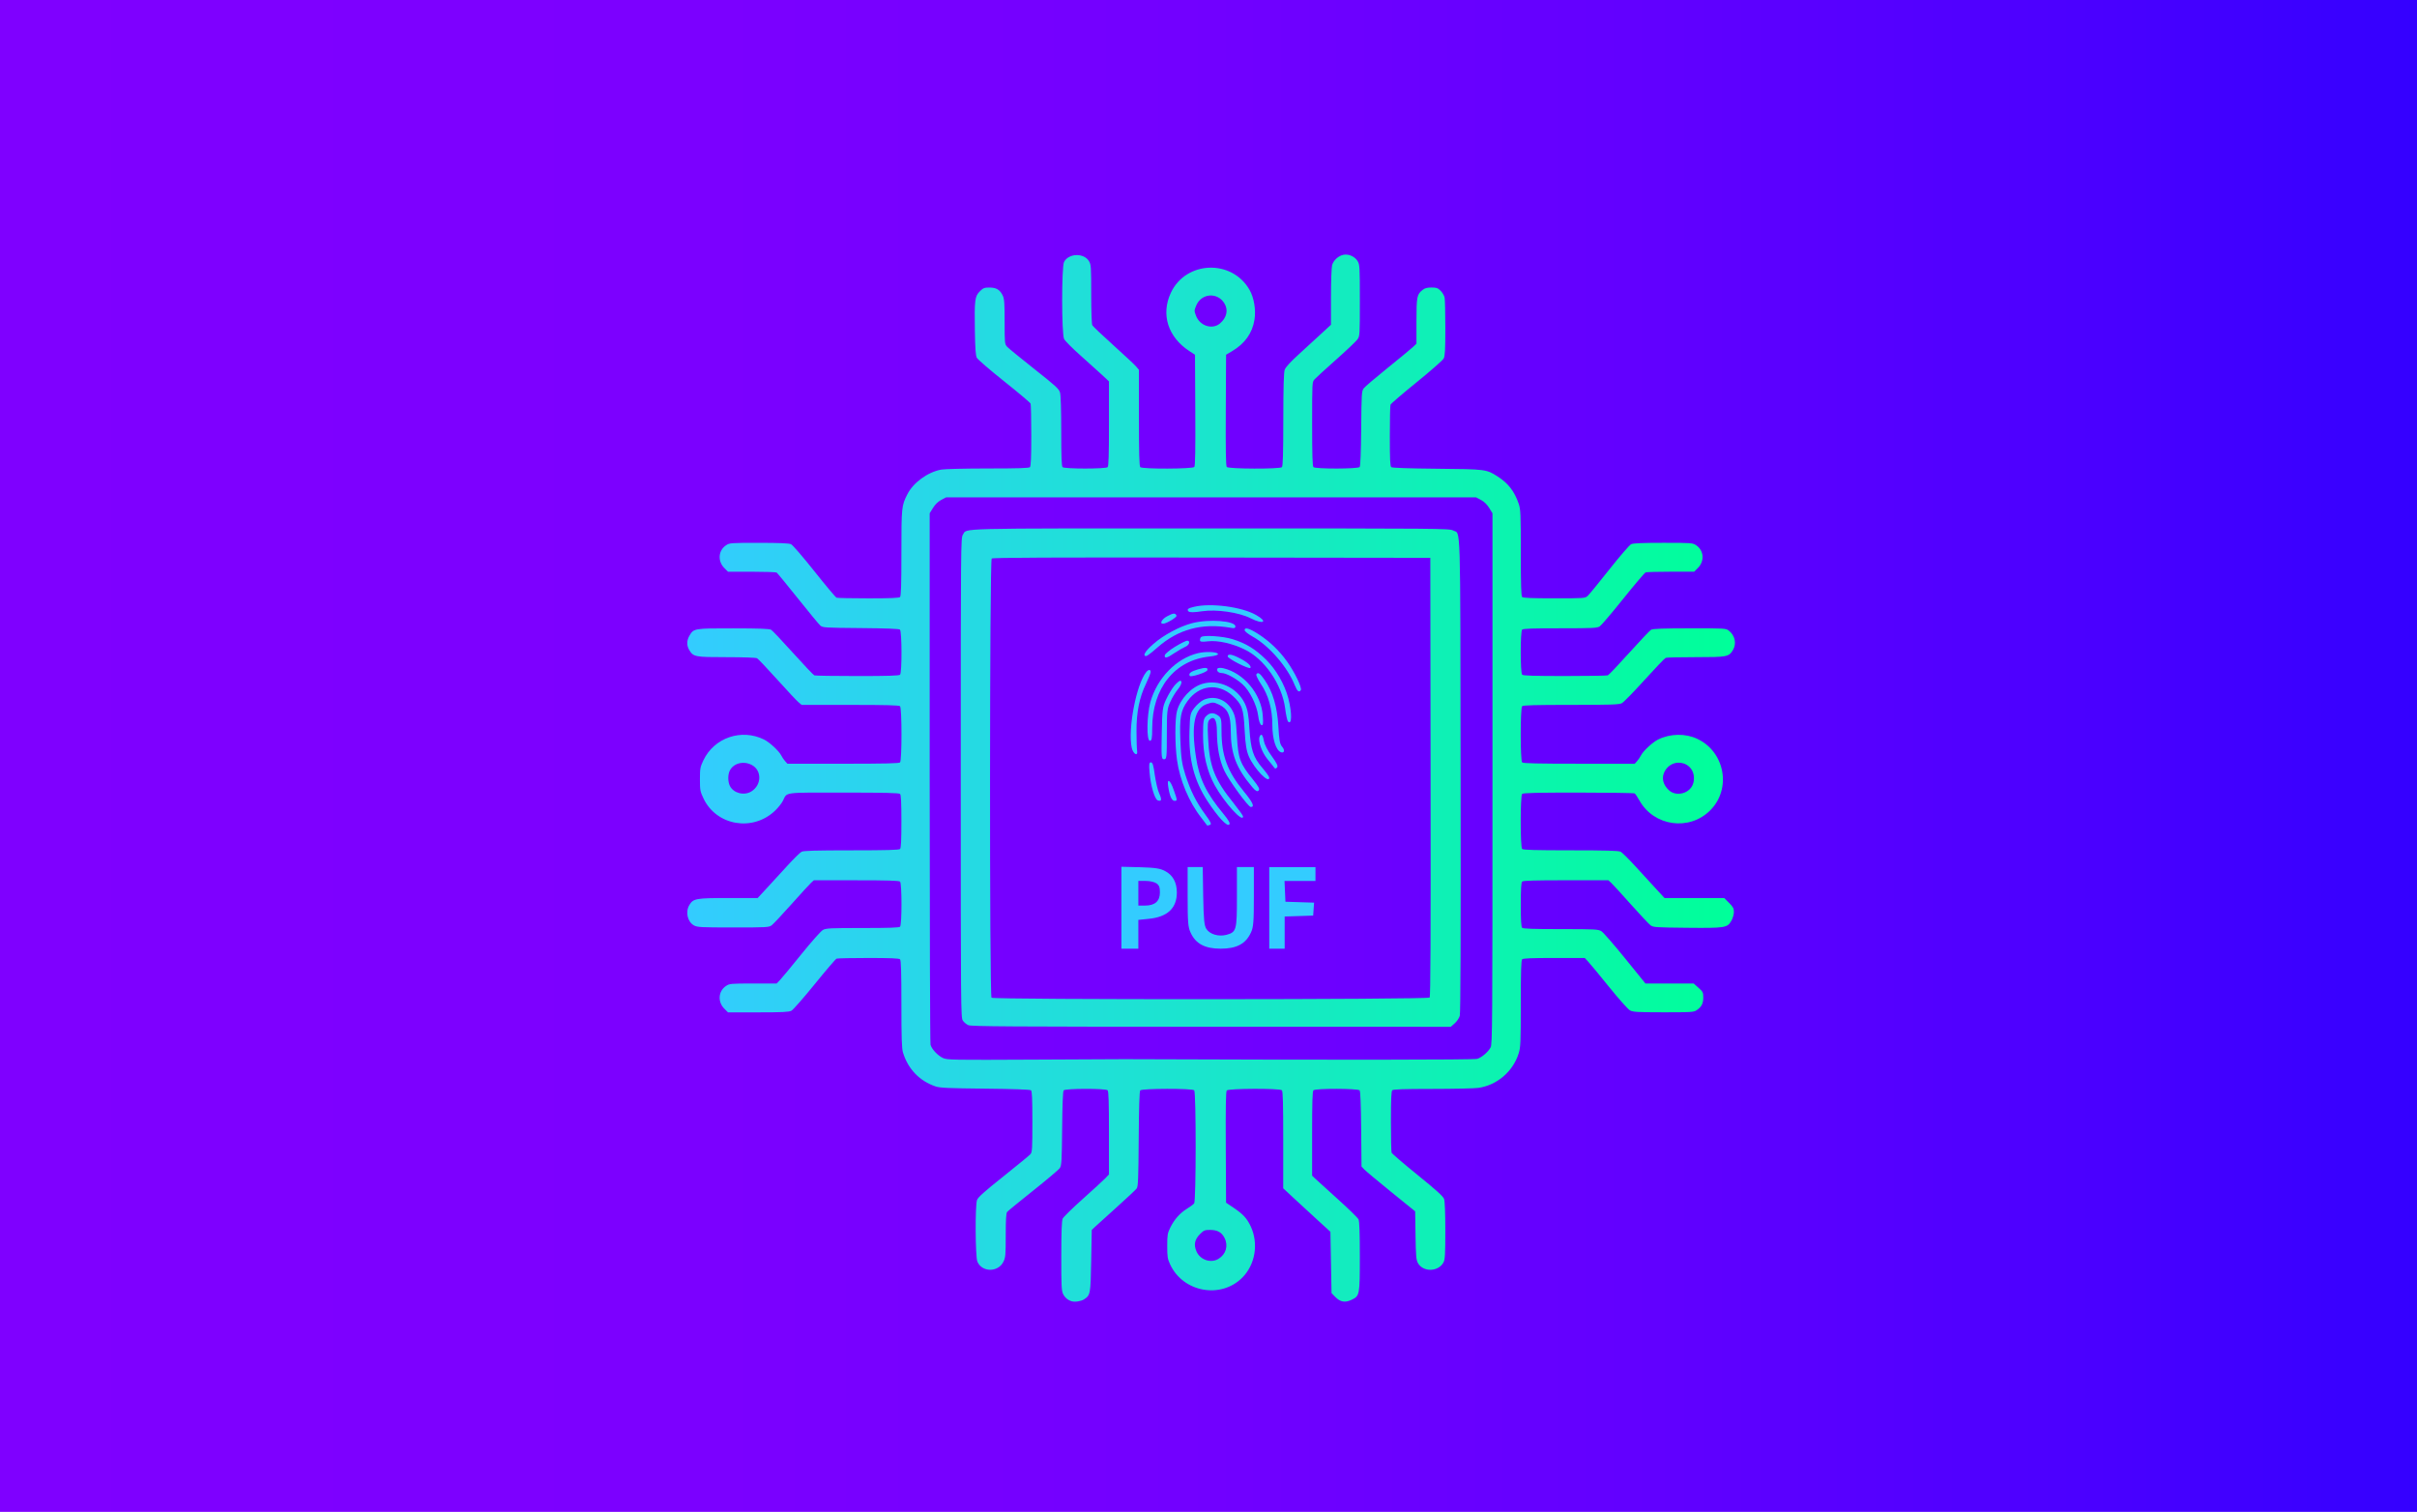 <?xml version="1.0" encoding="UTF-8" standalone="no"?>
<svg
   width="900"
   height="563"
   xml:space="preserve"
   version="1.1"
   id="svg13"
   sodipodi:docname="anteprima.svg"
   inkscape:version="1.3 (0e150ed, 2023-07-21)"
   inkscape:export-filename="anteprima.svg"
   inkscape:export-xdpi="96"
   inkscape:export-ydpi="96"
   xmlns:inkscape="http://www.inkscape.org/namespaces/inkscape"
   xmlns:sodipodi="http://sodipodi.sourceforge.net/DTD/sodipodi-0.dtd"
   xmlns:xlink="http://www.w3.org/1999/xlink"
   xmlns="http://www.w3.org/2000/svg"
   xmlns:svg="http://www.w3.org/2000/svg"><sodipodi:namedview
   id="namedview13"
   pagecolor="#ffffff"
   bordercolor="#000000"
   borderopacity="0.25"
   inkscape:showpageshadow="2"
   inkscape:pageopacity="0.0"
   inkscape:pagecheckerboard="0"
   inkscape:deskcolor="#d1d1d1"
   showgrid="false"
   inkscape:zoom="0.82652926"
   inkscape:cx="499.07489"
   inkscape:cy="367.80307"
   inkscape:window-width="1920"
   inkscape:window-height="1016"
   inkscape:window-x="0"
   inkscape:window-y="27"
   inkscape:window-maximized="1"
   inkscape:current-layer="g13" />&#10; <defs
   id="defs6"><linearGradient
     y2="355.914"
     x2="711.829"
     y1="355.914"
     x1="0"
     id="SVGID_1_"
     gradientTransform="scale(1.264,0.791)"
     gradientUnits="userSpaceOnUse">&#10;   <stop
   stop-color="#7F00FF"
   offset="0"
   id="stop1" />&#10;   <stop
   stop-color="#7C00FF"
   offset="0.275"
   id="stop2" />&#10;   <stop
   stop-color="#7200FF"
   offset="0.49"
   id="stop3" />&#10;   <stop
   stop-color="#6100FF"
   offset="0.685"
   id="stop4" />&#10;   <stop
   stop-color="#4A00FF"
   offset="0.867"
   id="stop5" />&#10;   <stop
   stop-color="#3400FF"
   offset="1"
   id="stop6" />&#10;  </linearGradient><linearGradient
     id="linearGradient24"
     inkscape:collect="always"><stop
       style="stop-color:#33ccff;stop-opacity:1;"
       offset="0"
       id="stop24-6" /><stop
       style="stop-color:#00ff99;stop-opacity:1;"
       offset="1"
       id="stop25-0" /></linearGradient><linearGradient
     inkscape:collect="always"
     xlink:href="#linearGradient24"
     id="linearGradient25"
     x1="246.263"
     y1="881.687"
     x2="1504.704"
     y2="881.687"
     gradientUnits="userSpaceOnUse"
     gradientTransform="translate(-231.266,-200.689)" /></defs>&#10; <g
   id="g13"
   transform="scale(1)">&#10;  <title
   id="title6">Layer 1</title>&#10;  <rect
   id="svg_1"
   fill="url(#SVGID_1_)"
   height="563"
   width="900"
   class="st0"
   style="fill:url(#SVGID_1_)"
   x="0"
   y="0" />&#10;  &#10; <g
   id="g2-2"
   transform="matrix(0.31,0,0,0.31,251.258,78.646)"><path
     id="path4-6"
     style="fill:url(#linearGradient25)"
     d="m 808.092,52.276 v 0.004 c -1.604,-0.24 -3.208,-0.237 -4.731,0.049 -6.107,1.146 -12.151,6.617 -13.777,12.473 -0.763,2.747 -1.371,19.618 -1.371,38.248 v 33.334 l -11.668,10.775 c -6.418,5.926 -18.569,17.072 -27.002,24.768 -10.314,9.412 -15.855,15.485 -16.926,18.557 -1.129,3.239 -1.613,20.66 -1.666,59.967 -0.056,41.225 -0.485,55.809 -1.676,57 -2.46,2.46 -64.196,2.256 -66.25,-0.219 -1.089,-1.312 -1.412,-20.323 -1.162,-68.32 l 0.346,-66.502 7.334,-4.352 c 15.319,-9.094 24.174,-21.564 26.771,-37.695 1.917,-11.9 -0.527,-26.489 -6.039,-36.055 -21.29,-36.945 -76.392,-34.781 -94.402,3.707 -12.167,26.001 -3.451,53.346 22.336,70.08 l 6.666,4.326 0.346,66.496 c 0.25,47.994 -0.073,67.002 -1.162,68.314 -2.053,2.474 -62.457,2.677 -64.916,0.219 -1.195,-1.195 -1.6,-16.184 -1.6,-59.23 v -57.633 l -3.367,-4.002 c -1.852,-2.201 -14.172,-13.724 -27.379,-25.607 -13.206,-11.883 -24.592,-22.69 -25.301,-24.014 -0.735,-1.373 -1.29,-17.48 -1.293,-37.494 -0.005,-32.717 -0.184,-35.384 -2.666,-39.455 -6.21,-10.185 -24.506,-9.581 -29.973,0.99 -3.061,5.919 -2.993,86.367 0.078,92.508 1.156,2.311 9.883,11.102 19.395,19.535 9.511,8.433 21.165,18.944 25.898,23.355 l 8.607,8.02 v 50.713 c 0,37.665 -0.413,51.124 -1.602,52.312 -2.258,2.258 -51.875,2.258 -54.133,0 -1.175,-1.175 -1.602,-12.586 -1.607,-43 -0.004,-24.993 -0.567,-43.413 -1.418,-46.479 -1.245,-4.482 -4.884,-7.826 -30.992,-28.469 -16.27,-12.864 -30.932,-24.862 -32.582,-26.662 -2.902,-3.167 -3,-4.141 -3,-29.996 0,-21.919 -0.391,-27.548 -2.17,-31.297 -3.394,-7.153 -7.744,-9.832 -15.965,-9.832 -6.33,0 -7.614,0.507 -11.717,4.609 -5.95,5.95 -6.495,10.317 -5.896,47.391 0.338,20.935 0.959,29.646 2.301,32.293 1.01,1.994 15.781,14.733 32.824,28.311 17.043,13.578 31.355,25.646 31.805,26.818 0.45,1.172 0.818,18.462 0.818,38.422 0,26.448 -0.434,36.725 -1.6,37.891 -1.186,1.186 -14.241,1.6 -50.484,1.6 -27.109,0 -52.086,0.597 -56.068,1.34 -16.31,3.044 -33.567,15.619 -40.668,29.631 -6.997,13.808 -7.151,15.308 -7.166,70.43 -0.011,38.183 -0.425,51.811 -1.613,53 -1.166,1.166 -11.442,1.6 -37.891,1.6 -19.96,0 -37.234,-0.361 -38.385,-0.803 -1.151,-0.442 -13.139,-14.718 -26.639,-31.725 -13.765,-17.34 -26.097,-31.626 -28.078,-32.529 -2.474,-1.127 -14.048,-1.609 -38.607,-1.609 -34.237,0 -35.18,0.072 -39.557,3.021 -9.22,6.213 -10.133,19.023 -1.939,27.217 l 4.428,4.428 28.467,0.021 c 15.657,0.011 29.139,0.461 29.961,1 0.822,0.539 12.274,14.479 25.447,30.979 13.173,16.5 25.312,31.199 26.977,32.666 2.88,2.538 5.217,2.687 48.479,3.053 30.142,0.255 46.041,0.872 47.195,1.83 2.391,1.985 2.522,51.806 0.143,54.186 -1.187,1.187 -14.406,1.6 -51.225,1.6 -27.293,0 -50.566,-0.362 -51.715,-0.803 -1.149,-0.441 -12.69,-12.591 -25.648,-27 -12.958,-14.409 -24.818,-26.926 -26.354,-27.816 -2.026,-1.175 -14.429,-1.634 -45.191,-1.668 -47.143,-0.052 -47.694,0.037 -52.773,8.646 -3.521,5.968 -3.596,12.031 -0.215,17.576 4.886,8.013 6.937,8.396 44.742,8.396 19.424,0 35.191,0.556 36.561,1.289 1.324,0.709 12.13,12.094 24.014,25.301 11.883,13.206 23.407,25.525 25.607,27.377 l 4.002,3.367 h 58.297 c 43.565,0 58.703,0.404 59.898,1.6 2.274,2.274 2.274,65.193 0,67.467 -1.202,1.202 -18.231,1.6 -68.436,1.6 h -66.834 l -2.742,-3 c -1.509,-1.65 -3.661,-4.818 -4.783,-7.041 -2.679,-5.309 -13.874,-15.705 -20.416,-18.959 -27.295,-13.574 -60.122,-2.346 -73.08,24.996 -3.778,7.973 -4.109,9.798 -4.109,22.672 0,12.972 0.313,14.658 4.248,22.965 15.61,32.952 59.412,40.357 86.193,14.57 3.543,-3.411 7.661,-8.602 9.154,-11.535 5.553,-10.911 -1.098,-10 73.01,-10 49.706,0 66.593,0.398 67.795,1.6 1.154,1.154 1.6,10.37 1.6,33.066 0,22.696 -0.446,31.912 -1.6,33.066 -1.194,1.194 -16.008,1.604 -58.334,1.619 -42.363,0.015 -57.551,0.438 -59.959,1.668 -1.774,0.906 -9.525,8.547 -17.225,16.98 -7.7,8.433 -18.847,20.584 -24.773,27.002 l -10.775,11.668 h -35.043 c -39.039,0 -42.234,0.56 -46.924,8.252 -5.071,8.317 -2.374,20.347 5.527,24.658 4.027,2.197 8.394,2.422 47.133,2.422 40.627,0 42.867,-0.131 46.232,-2.668 1.945,-1.467 12.633,-12.865 23.75,-25.332 11.117,-12.467 21.697,-24.018 23.51,-25.668 l 3.295,-3 h 50.992 c 37.883,0 51.405,0.413 52.594,1.602 2.258,2.258 2.258,51.875 0,54.133 -1.179,1.179 -13.028,1.6 -45.021,1.6 -38.846,0 -43.869,0.246 -47.67,2.334 -2.387,1.311 -13.676,14.016 -25.766,29 -11.834,14.667 -23.38,28.617 -25.658,31 l -4.143,4.332 H 94.145 c -27.103,0 -28.384,0.119 -32.691,3.022 -9.22,6.213 -10.133,19.025 -1.939,27.219 l 4.428,4.428 h 36.201 c 28.95,0 36.944,-0.386 39.922,-1.926 2.048,-1.059 14.642,-15.404 27.984,-31.877 13.342,-16.473 25.186,-30.305 26.318,-30.74 1.133,-0.435 18.392,-0.791 38.352,-0.791 26.448,0 36.725,0.433 37.891,1.6 1.189,1.189 1.603,14.966 1.613,53.668 0.011,40.707 0.422,53.405 1.877,58.199 6.033,19.877 19.825,34.263 39.135,40.818 5.25,1.782 15.242,2.235 59.635,2.703 34.163,0.36 53.929,1.062 55,1.951 1.266,1.051 1.674,10.217 1.674,37.742 0,32.722 -0.234,36.623 -2.334,39.018 -1.283,1.463 -15.908,13.483 -32.5,26.711 -23.049,18.376 -30.522,25.065 -31.668,28.352 -2.37,6.798 -2.022,68.075 0.42,73.918 5.482,13.12 25.024,13.188 31.355,0.109 2.459,-5.081 2.727,-8.168 2.727,-31.621 0,-18.786 0.461,-26.572 1.666,-28.086 0.917,-1.153 15.043,-12.728 31.391,-25.723 16.348,-12.995 30.748,-25.189 32,-27.098 2.007,-3.06 2.325,-8.682 2.693,-47.498 0.27,-28.422 0.918,-44.63 1.83,-45.729 1.953,-2.353 50.474,-2.446 52.818,-0.102 1.187,1.187 1.602,14.435 1.602,51.353 v 49.752 l -4.334,4.543 c -2.383,2.498 -14.533,13.644 -27,24.77 -12.467,11.126 -23.39,21.823 -24.273,23.771 -1.137,2.508 -1.623,15.557 -1.666,44.676 -0.051,34.879 0.261,41.809 2.055,45.588 2.152,4.535 5.908,7.734 10.607,9.033 3.992,1.101 11.193,-0.061 14.729,-2.377 7.594,-4.976 7.822,-6.217 8.543,-46.287 l 0.668,-37.035 3.332,-3.211 c 1.833,-1.766 13.533,-12.358 26,-23.539 12.467,-11.181 23.568,-21.599 24.668,-23.15 1.686,-2.378 2.062,-11.708 2.4,-59.432 0.267,-37.726 0.878,-57.187 1.83,-58.334 1.98,-2.385 62.459,-2.498 64.836,-0.121 2.362,2.362 2.298,133.041 -0.066,135.916 -0.917,1.115 -4.833,4.002 -8.701,6.416 -8.542,5.33 -15.182,12.86 -20.012,22.693 -3.273,6.665 -3.621,8.784 -3.621,22.041 0,13.122 0.377,15.47 3.574,22.291 15.6,33.284 60.744,41.517 86.488,15.773 15.715,-15.715 19.877,-41.062 10.148,-61.81 -4.387,-9.356 -9.145,-14.537 -20.211,-22.004 l -9.334,-6.299 -0.346,-66.49 c -0.25,-47.99 0.075,-66.996 1.164,-68.309 2.054,-2.475 63.788,-2.679 66.248,-0.219 1.196,1.196 1.598,16.263 1.586,59.666 l -0.018,58.066 13.018,12.125 c 7.159,6.668 19.914,18.421 28.348,26.117 l 15.334,13.992 0.666,36.812 0.668,36.81 4.476,4.617 c 6.038,6.226 11.866,7.232 19.758,3.412 9.599,-4.647 9.766,-5.538 9.766,-52.447 0,-28.024 -0.481,-41.702 -1.549,-44.045 -0.852,-1.869 -12.403,-13.146 -25.668,-25.059 -13.265,-11.913 -25.467,-22.985 -27.117,-24.604 l -3,-2.943 v -50.461 c 0,-37.469 0.412,-50.872 1.6,-52.06 2.365,-2.365 53.531,-2.254 55.502,0.121 0.935,1.127 1.567,17.212 1.83,46.56 l 0.402,44.84 3.332,3.557 c 1.833,1.956 16.334,14.083 32.223,26.947 l 28.891,23.391 0.451,28.826 c 0.383,24.428 0.809,29.482 2.799,33.135 6.223,11.424 24.823,10.912 30.906,-0.852 1.705,-3.297 2.064,-9.891 2.064,-37.859 0,-21.311 -0.546,-35.437 -1.475,-38.1 -1.104,-3.166 -9.125,-10.433 -31.855,-28.859 -16.709,-13.545 -30.745,-25.578 -31.191,-26.742 -0.447,-1.164 -0.812,-18.147 -0.812,-37.74 0,-25.93 0.437,-36.06 1.602,-37.225 1.183,-1.183 13.793,-1.607 48.332,-1.627 25.703,-0.015 50.518,-0.574 55.143,-1.242 22.424,-3.243 41.608,-19.701 48.398,-41.52 2.296,-7.377 2.525,-12.818 2.525,-59.73 0,-38.367 0.412,-52.026 1.602,-53.215 1.167,-1.167 11.556,-1.6 38.404,-1.6 h 36.805 l 4.072,4.334 c 2.24,2.383 13.52,16.034 25.064,30.334 11.724,14.522 22.845,27.005 25.189,28.277 3.657,1.984 8.834,2.283 40.197,2.324 32.834,0.043 36.329,-0.169 39.74,-2.418 5.92,-3.903 8.105,-8.039 8.105,-15.33 0,-6.138 -0.427,-7.006 -5.762,-11.74 l -5.76,-5.113 h -28.973 -28.971 l -24.422,-30.16 c -13.432,-16.588 -26.268,-31.287 -28.523,-32.662 -3.796,-2.315 -7.44,-2.496 -48.836,-2.506 -33.009,0 -45.151,-0.425 -46.332,-1.605 -1.136,-1.136 -1.602,-9.184 -1.602,-27.733 0,-18.548 0.466,-26.599 1.602,-27.734 1.189,-1.189 14.709,-1.6 52.592,-1.6 h 50.992 l 3.297,3 c 1.813,1.65 12.391,13.2 23.508,25.666 11.117,12.467 21.805,23.867 23.748,25.334 3.321,2.506 5.945,2.691 43.578,3.07 46.31,0.467 48.827,0.072 53.623,-8.404 1.679,-2.967 3.027,-7.628 3.039,-10.508 0.018,-4.347 -0.91,-6.108 -5.803,-11 l -5.824,-5.824 h -35.842 -35.842 l -10.775,-11.67 c -5.926,-6.418 -17.076,-18.569 -24.775,-27.002 -7.7,-8.433 -15.451,-16.075 -17.225,-16.98 -2.408,-1.23 -17.596,-1.651 -59.959,-1.666 -42.326,-0.015 -57.138,-0.427 -58.332,-1.621 -2.273,-2.273 -2.273,-63.86 0,-66.133 1.202,-1.202 18.035,-1.595 67.666,-1.58 36.337,0.011 66.735,0.461 67.553,1 0.818,0.539 3.397,4.382 5.732,8.539 17.392,30.957 59.719,36.902 84.85,11.918 25.907,-25.756 17.933,-70.296 -15.399,-86.014 -14.3,-6.743 -32.562,-6.408 -47.193,0.869 -6.542,3.254 -17.737,13.65 -20.416,18.959 -1.122,2.223 -3.275,5.391 -4.783,7.041 l -2.742,3 h -66.834 c -50.204,0 -67.232,-0.398 -68.434,-1.6 -2.274,-2.274 -2.274,-65.193 0,-67.467 1.195,-1.195 16.073,-1.6 58.732,-1.6 48.212,0 57.738,-0.312 61.006,-2.002 2.13,-1.102 14.39,-13.634 27.244,-27.85 12.854,-14.215 24.329,-26.214 25.502,-26.664 1.172,-0.45 17.413,-0.818 36.09,-0.818 37.59,0 39.663,-0.389 44.545,-8.396 4.701,-7.71 2.658,-17.561 -4.873,-23.484 -3.428,-2.697 -4.91,-2.784 -47.027,-2.738 -31.616,0.034 -44.249,0.491 -46.279,1.668 -1.536,0.891 -13.395,13.407 -26.354,27.816 -12.958,14.409 -24.499,26.559 -25.648,27 -1.149,0.441 -24.422,0.803 -51.715,0.803 -36.819,0 -50.035,-0.412 -51.223,-1.6 -2.258,-2.258 -2.258,-51.877 0,-54.135 1.179,-1.18 13.18,-1.601 45.666,-1.607 39.66,-0.008 44.419,-0.242 47.59,-2.334 1.938,-1.278 14.627,-16.186 28.197,-33.129 13.571,-16.943 25.683,-31.194 26.918,-31.668 1.235,-0.474 14.856,-0.861 30.27,-0.861 h 28.025 l 4.428,-4.428 c 8.193,-8.193 7.28,-21.003 -1.939,-27.217 -4.376,-2.949 -5.319,-3.021 -39.557,-3.021 -24.367,0 -36.142,0.486 -38.572,1.594 -1.929,0.879 -13.693,14.484 -26.23,30.334 -12.503,15.807 -24.189,30.088 -25.971,31.738 -3.198,2.961 -3.719,3 -40.232,3 -26.994,0 -37.424,-0.432 -38.592,-1.6 -1.189,-1.189 -1.602,-14.828 -1.602,-53.125 0,-47.054 -0.218,-52.16 -2.519,-58.85 -5.15,-14.968 -12.567,-24.591 -25.215,-32.719 -13.604,-8.742 -14.081,-8.803 -72.896,-9.365 -34.816,-0.333 -53.889,-0.999 -55,-1.922 -1.302,-1.081 -1.701,-9.795 -1.701,-37.141 0,-19.65 0.373,-36.698 0.828,-37.885 0.455,-1.187 14.573,-13.301 31.373,-26.92 16.8,-13.618 31.426,-26.466 32.504,-28.551 1.568,-3.032 1.961,-10.311 1.961,-36.357 0,-17.911 -0.383,-34.477 -0.85,-36.812 -0.467,-2.336 -2.614,-6.012 -4.769,-8.168 -3.349,-3.349 -4.946,-3.92 -10.971,-3.92 -5.131,0 -8.014,0.759 -10.59,2.785 -6.95,5.467 -7.486,8.157 -7.486,37.555 v 27.139 l -4.334,4.1 c -2.383,2.255 -16.034,13.52 -30.334,25.033 -14.3,11.513 -27.199,22.521 -28.666,24.463 -2.523,3.341 -2.689,5.936 -3.068,48.174 -0.263,29.208 -0.895,45.239 -1.83,46.365 -1.971,2.375 -53.137,2.486 -55.502,0.121 -1.188,-1.188 -1.6,-14.561 -1.6,-51.926 0,-50.324 10e-5,-50.327 3,-53.623 1.65,-1.813 13.199,-12.356 25.666,-23.43 12.467,-11.074 24.018,-22.013 25.668,-24.309 2.962,-4.122 3.004,-4.71 2.994,-46.977 0,-40.579 -0.144,-43.032 -2.695,-47.217 -2.474,-4.058 -7.267,-6.969 -12.078,-7.689 z M 642.461,101.315 c 6.65,-0.515 13.578,2.537 17.756,9.389 4.881,8.006 2.811,17.281 -5.396,24.188 -9.148,7.698 -24.069,2.904 -28.699,-9.221 -2.254,-5.902 -2.246,-6.34 0.244,-12.348 3.072,-7.413 9.445,-11.493 16.096,-12.008 z m -316.5,242.4 h 318.248 318.246 l 5.877,3.104 c 3.86,2.038 7.25,5.321 9.877,9.562 l 4,6.459 v 318.771 c 0,297.428 -0.152,319.048 -2.266,322.906 -3.019,5.511 -10.464,11.907 -15.953,13.705 -3.737,1.224 -168.458,1.379 -424.447,0.398 -1.467,-0.01 -49.767,0.228 -107.334,0.52 -99.165,0.503 -104.948,0.404 -110.012,-1.904 -6.159,-2.807 -13.486,-10.579 -14.969,-15.879 -0.561,-2.003 -1.02,-146.49 -1.02,-321.08 v -317.438 l 4,-6.459 c 2.627,-4.242 6.017,-7.524 9.877,-9.562 z m 317.203,37.334 c -313.681,0 -291.556,-0.565 -297.09,7.6 -2.467,3.64 -2.531,11.069 -2.531,291.793 0,276.633 0.096,288.206 2.434,291.773 1.339,2.043 4.338,4.542 6.666,5.555 3.556,1.547 50.239,1.851 291.854,1.895 l 287.619,0.051 4.697,-4.123 c 2.583,-2.268 5.329,-6.318 6.104,-9 0.974,-3.374 1.288,-92.381 1.018,-288.877 -0.433,-314.064 0.33,-289.221 -9.037,-294.197 -4.48,-2.38 -14.903,-2.469 -291.732,-2.469 z m 1.852,34.996 262.527,0.338 0.336,263.191 c 0.247,193.431 -0.062,263.672 -1.164,265 -2.087,2.515 -523.727,2.722 -526.24,0.209 -2.513,-2.513 -2.306,-525.487 0.209,-527.574 1.328,-1.102 71.394,-1.411 264.332,-1.164 z m 559.957,246.424 c 9.662,-0.507 19.236,6.508 19.236,18.58 0,7.089 -2.825,12.389 -8.459,15.871 -6.602,4.08 -15.497,3.782 -20.82,-0.697 -8.207,-6.906 -10.276,-16.18 -5.395,-24.186 3.812,-6.253 9.64,-9.264 15.438,-9.568 z M 84.643,662.764 c 2.552,0.288 5.129,1.042 7.592,2.299 12.561,6.408 12.366,24.242 -0.348,31.994 -8.658,5.279 -21.148,2.085 -25.613,-6.549 -2.608,-5.044 -2.654,-13.786 -0.098,-18.73 3.385,-6.546 10.811,-9.877 18.467,-9.014 z M 824.569,767.762 c -0.058,-10e-4 -0.098,0.009 -0.156,0.008 -0.045,0.089 -0.115,0.22 -0.16,0.311 0.102,-0.096 0.214,-0.22 0.316,-0.318 z M 642.785,1223.715 c 8.995,0 14.079,2.779 17.555,9.592 4.763,9.336 1.811,19.639 -7.203,25.135 -9.175,5.595 -21.948,1.336 -26.438,-8.815 -3.566,-8.061 -2.293,-14.371 4.219,-20.912 4.47,-4.491 5.679,-5 11.867,-5 z" /><g
     transform="matrix(0.185,0,0,-0.185,-386.661,1331.761)"
     fill="#000000"
     stroke="none"
     id="g22-1"
     style="fill:#33ccff;fill-opacity:1"><path
       d="m 5462,4630 c -40,-9 -49,-17 -36,-30 7,-7 36,-7 87,1 95,14 240,-7 317,-46 83,-42 114,-23 34,22 -93,53 -293,79 -402,53 z"
       id="path1-8"
       style="fill:#33ccff;fill-opacity:1" /><path
       d="m 5288,4569 c -35,-18 -52,-49 -28,-49 22,0 91,42 88,52 -7,19 -21,18 -60,-3 z"
       id="path2-7"
       style="fill:#33ccff;fill-opacity:1" /><path
       d="m 5450,4524 c -82,-21 -187,-78 -252,-135 -54,-47 -73,-79 -47,-79 6,0 38,25 72,55 135,119 289,161 475,129 25,-5 32,-3 32,9 0,36 -173,49 -280,21 z"
       id="path3-9"
       style="fill:#33ccff;fill-opacity:1" /><path
       d="m 5790,4478 c 0,-7 24,-26 53,-42 106,-59 226,-198 272,-314 17,-41 28,-51 40,-33 9,15 -40,117 -89,185 -52,73 -115,133 -190,181 -57,36 -86,44 -86,23 z"
       id="path4-3"
       style="fill:#33ccff;fill-opacity:1" /><path
       d="m 5507,4433 c -4,-3 -7,-12 -7,-20 0,-10 12,-12 53,-7 62,7 155,-13 237,-53 129,-62 242,-226 263,-381 5,-43 14,-81 18,-86 26,-29 28,51 3,149 -24,91 -79,187 -145,252 -70,69 -131,106 -218,133 -61,19 -190,28 -204,13 z"
       id="path5-2"
       style="fill:#33ccff;fill-opacity:1" /><path
       d="m 5339,4371 c -35,-21 -65,-46 -67,-55 -5,-24 14,-20 63,14 24,16 55,34 69,40 27,10 36,40 13,40 -7,0 -42,-17 -78,-39 z"
       id="path6-0"
       style="fill:#33ccff;fill-opacity:1" /><path
       d="m 5487,4329 c -141,-34 -265,-162 -309,-318 -23,-85 -26,-251 -3,-251 12,0 15,16 15,81 0,260 145,442 372,466 36,4 57,10 55,17 -5,14 -81,17 -130,5 z"
       id="path7-2"
       style="fill:#33ccff;fill-opacity:1" /><path
       d="m 5680,4308 c 1,-15 137,-84 147,-75 10,11 -19,38 -69,63 -52,27 -78,30 -78,12 z"
       id="path8-3"
       style="fill:#33ccff;fill-opacity:1" /><path
       d="m 5488,4224 c -48,-14 -64,-27 -54,-43 7,-10 109,23 114,37 6,18 -12,20 -60,6 z"
       id="path9-7"
       style="fill:#33ccff;fill-opacity:1" /><path
       d="m 5614,4229 c -8,-14 5,-29 27,-29 28,0 92,-34 134,-72 47,-41 94,-135 103,-205 4,-34 13,-58 21,-61 11,-4 13,8 9,60 -9,141 -123,278 -256,309 -17,4 -35,3 -38,-2 z"
       id="path10"
       style="fill:#33ccff;fill-opacity:1" /><path
       d="m 5152,4207 c -65,-78 -121,-371 -95,-492 9,-41 41,-60 35,-20 -2,11 -4,67 -4,125 -1,124 19,223 62,311 16,34 30,68 30,76 0,17 -14,17 -28,0 z"
       id="path11"
       style="fill:#33ccff;fill-opacity:1" /><path
       d="m 5866,4191 c -3,-5 10,-32 29,-61 50,-74 75,-164 75,-268 0,-89 23,-163 55,-176 23,-9 28,14 8,36 -14,16 -19,43 -24,132 -7,126 -36,225 -89,301 -31,45 -44,53 -54,36 z"
       id="path12"
       style="fill:#33ccff;fill-opacity:1" /><path
       d="m 5334,4118 c -15,-18 -39,-58 -53,-88 -24,-51 -26,-67 -29,-222 -3,-157 -2,-168 15,-168 17,0 18,12 18,163 0,147 2,166 23,211 12,27 34,62 47,78 25,30 33,58 16,58 -5,0 -22,-15 -37,-32 z"
       id="path13"
       style="fill:#33ccff;fill-opacity:1" /><path
       d="m 5516,4130 c -73,-22 -143,-97 -165,-176 -14,-50 -14,-220 0,-319 18,-130 78,-274 158,-375 19,-25 36,-47 37,-49 2,-2 10,-1 19,3 12,4 6,18 -31,68 -59,81 -95,152 -129,258 -22,69 -28,110 -32,220 -6,153 2,196 47,259 75,103 198,118 291,34 62,-57 72,-82 79,-223 5,-95 12,-136 28,-173 36,-81 132,-180 132,-136 0,6 -20,34 -45,63 -60,70 -75,119 -84,256 -5,90 -12,125 -30,163 -50,103 -170,158 -275,127 z"
       id="path14"
       style="fill:#33ccff;fill-opacity:1" /><path
       d="m 5524,4026 c -17,-8 -44,-31 -60,-52 -27,-35 -29,-44 -32,-151 -6,-184 30,-322 117,-455 67,-102 126,-166 141,-152 8,8 -2,26 -38,70 -112,135 -157,229 -178,369 -32,210 -10,316 72,344 37,13 44,12 80,-5 55,-27 74,-70 74,-167 0,-151 35,-244 139,-367 23,-27 33,-32 42,-23 9,9 0,26 -38,73 -83,102 -95,135 -103,281 -7,112 -11,133 -33,172 -40,67 -114,93 -183,63 z"
       id="path15"
       style="fill:#33ccff;fill-opacity:1" /><path
       d="m 5540,3920 c -17,-17 -20,-33 -20,-123 0,-126 25,-233 76,-326 62,-112 184,-247 184,-202 0,5 -28,44 -63,88 -121,149 -155,236 -164,418 -5,94 -3,112 11,124 29,25 46,-3 46,-78 1,-104 16,-187 49,-257 30,-63 155,-234 171,-234 27,0 14,29 -46,102 -107,131 -144,233 -144,393 0,75 -2,85 -22,99 -30,21 -54,20 -78,-4 z"
       id="path16"
       style="fill:#33ccff;fill-opacity:1" /><path
       d="m 5887,3786 c -11,-28 15,-101 51,-145 20,-24 40,-49 44,-55 5,-8 10,-8 18,0 9,9 0,27 -33,73 -27,36 -48,77 -52,101 -7,40 -18,51 -28,26 z"
       id="path17"
       style="fill:#33ccff;fill-opacity:1" /><path
       d="m 5173,3553 c 7,-85 33,-172 53,-180 25,-9 28,5 10,44 -10,20 -22,74 -29,120 -8,61 -14,83 -25,83 -12,0 -14,-12 -9,-67 z"
       id="path18"
       style="fill:#33ccff;fill-opacity:1" /><path
       d="m 5294,3462 c 9,-60 23,-92 41,-92 19,0 19,3 -5,70 -23,68 -46,81 -36,22 z"
       id="path19"
       style="fill:#33ccff;fill-opacity:1" /><path
       d="m 4990,2676 v -266 h 55 55 v 94 93 l 68,7 c 121,12 182,69 182,171 0,65 -26,113 -76,139 -32,17 -62,22 -161,25 l -123,3 z m 228,158 c 17,-12 22,-25 22,-59 0,-56 -32,-85 -96,-85 h -44 v 80 80 h 48 c 27,0 57,-7 70,-16 z"
       id="path20"
       style="fill:#33ccff;fill-opacity:1" /><path
       d="m 5420,2748 c 0,-166 3,-199 19,-233 33,-73 93,-105 196,-105 103,0 163,32 196,105 16,34 19,67 19,233 v 192 h -55 -55 v -193 c 0,-217 -3,-229 -68,-247 -51,-13 -107,3 -130,38 -14,22 -18,56 -21,214 l -3,188 h -49 -49 z"
       id="path21"
       style="fill:#33ccff;fill-opacity:1" /><path
       d="m 5950,2675 v -265 h 50 50 v 105 104 l 93,3 92,3 3,42 3,42 -93,3 -93,3 -3,68 -3,67 h 101 100 v 45 45 h -150 -150 z"
       id="path22"
       style="fill:#33ccff;fill-opacity:1" /></g></g></g>&#10;<style
   id="style1">&#10;		.s0 { fill: #808080 } &#10;	</style><style
   id="style66">&#10;		.s0 { fill: url(#g1) } &#10;		.s1 { fill: url(#g2) } &#10;		.s2 { fill: url(#g3) } &#10;		.s3 { fill: none;stroke: #b877f5;stroke-linecap: round;stroke-miterlimit:10;stroke-width: 2 } &#10;		.s4 { fill: url(#g4) } &#10;		.s5 { fill: url(#g5) } &#10;		.s6 { fill: url(#g6) } &#10;		.s7 { fill: url(#g7) } &#10;		.s8 { fill: url(#g8) } &#10;		.s9 { fill: url(#g9) } &#10;		.s10 { fill: none;stroke: #ffffff;stroke-linecap: round;stroke-miterlimit:10;stroke-width: 6 } &#10;		.s11 { fill: url(#g10) } &#10;		.s12 { fill: url(#g11) } &#10;		.s13 { fill: url(#g12) } &#10;		.s14 { fill: url(#g13) } &#10;		.s15 { fill: url(#g14) } &#10;		.s16 { fill: url(#g15) } &#10;		.s17 { fill: url(#g16) } &#10;		.s18 { fill: url(#g17) } &#10;		.s19 { fill: url(#g18) } &#10;		.s20 { fill: url(#g19) } &#10;		.s21 { fill: url(#g20) } &#10;		.s22 { fill: #8799af } &#10;		.s23 { fill: url(#g21) } &#10;		.s24 { fill: url(#g22) } &#10;		.s25 { fill: url(#g23) } &#10;		.s26 { fill: url(#g24) } &#10;		.s27 { fill: url(#g25) } &#10;		.s28 { fill: #7ebde0 } &#10;		.s29 { fill: url(#g26) } &#10;		.s30 { fill: url(#g27) } &#10;		.s31 { fill: url(#g28) } &#10;		.s32 { fill: url(#g29) } &#10;		.s33 { fill: #004d8a } &#10;		.s34 { fill: url(#g30) } &#10;		.s35 { fill: url(#g31) } &#10;		.s36 { fill: url(#g32) } &#10;		.s37 { fill: url(#g33) } &#10;	</style></svg>
